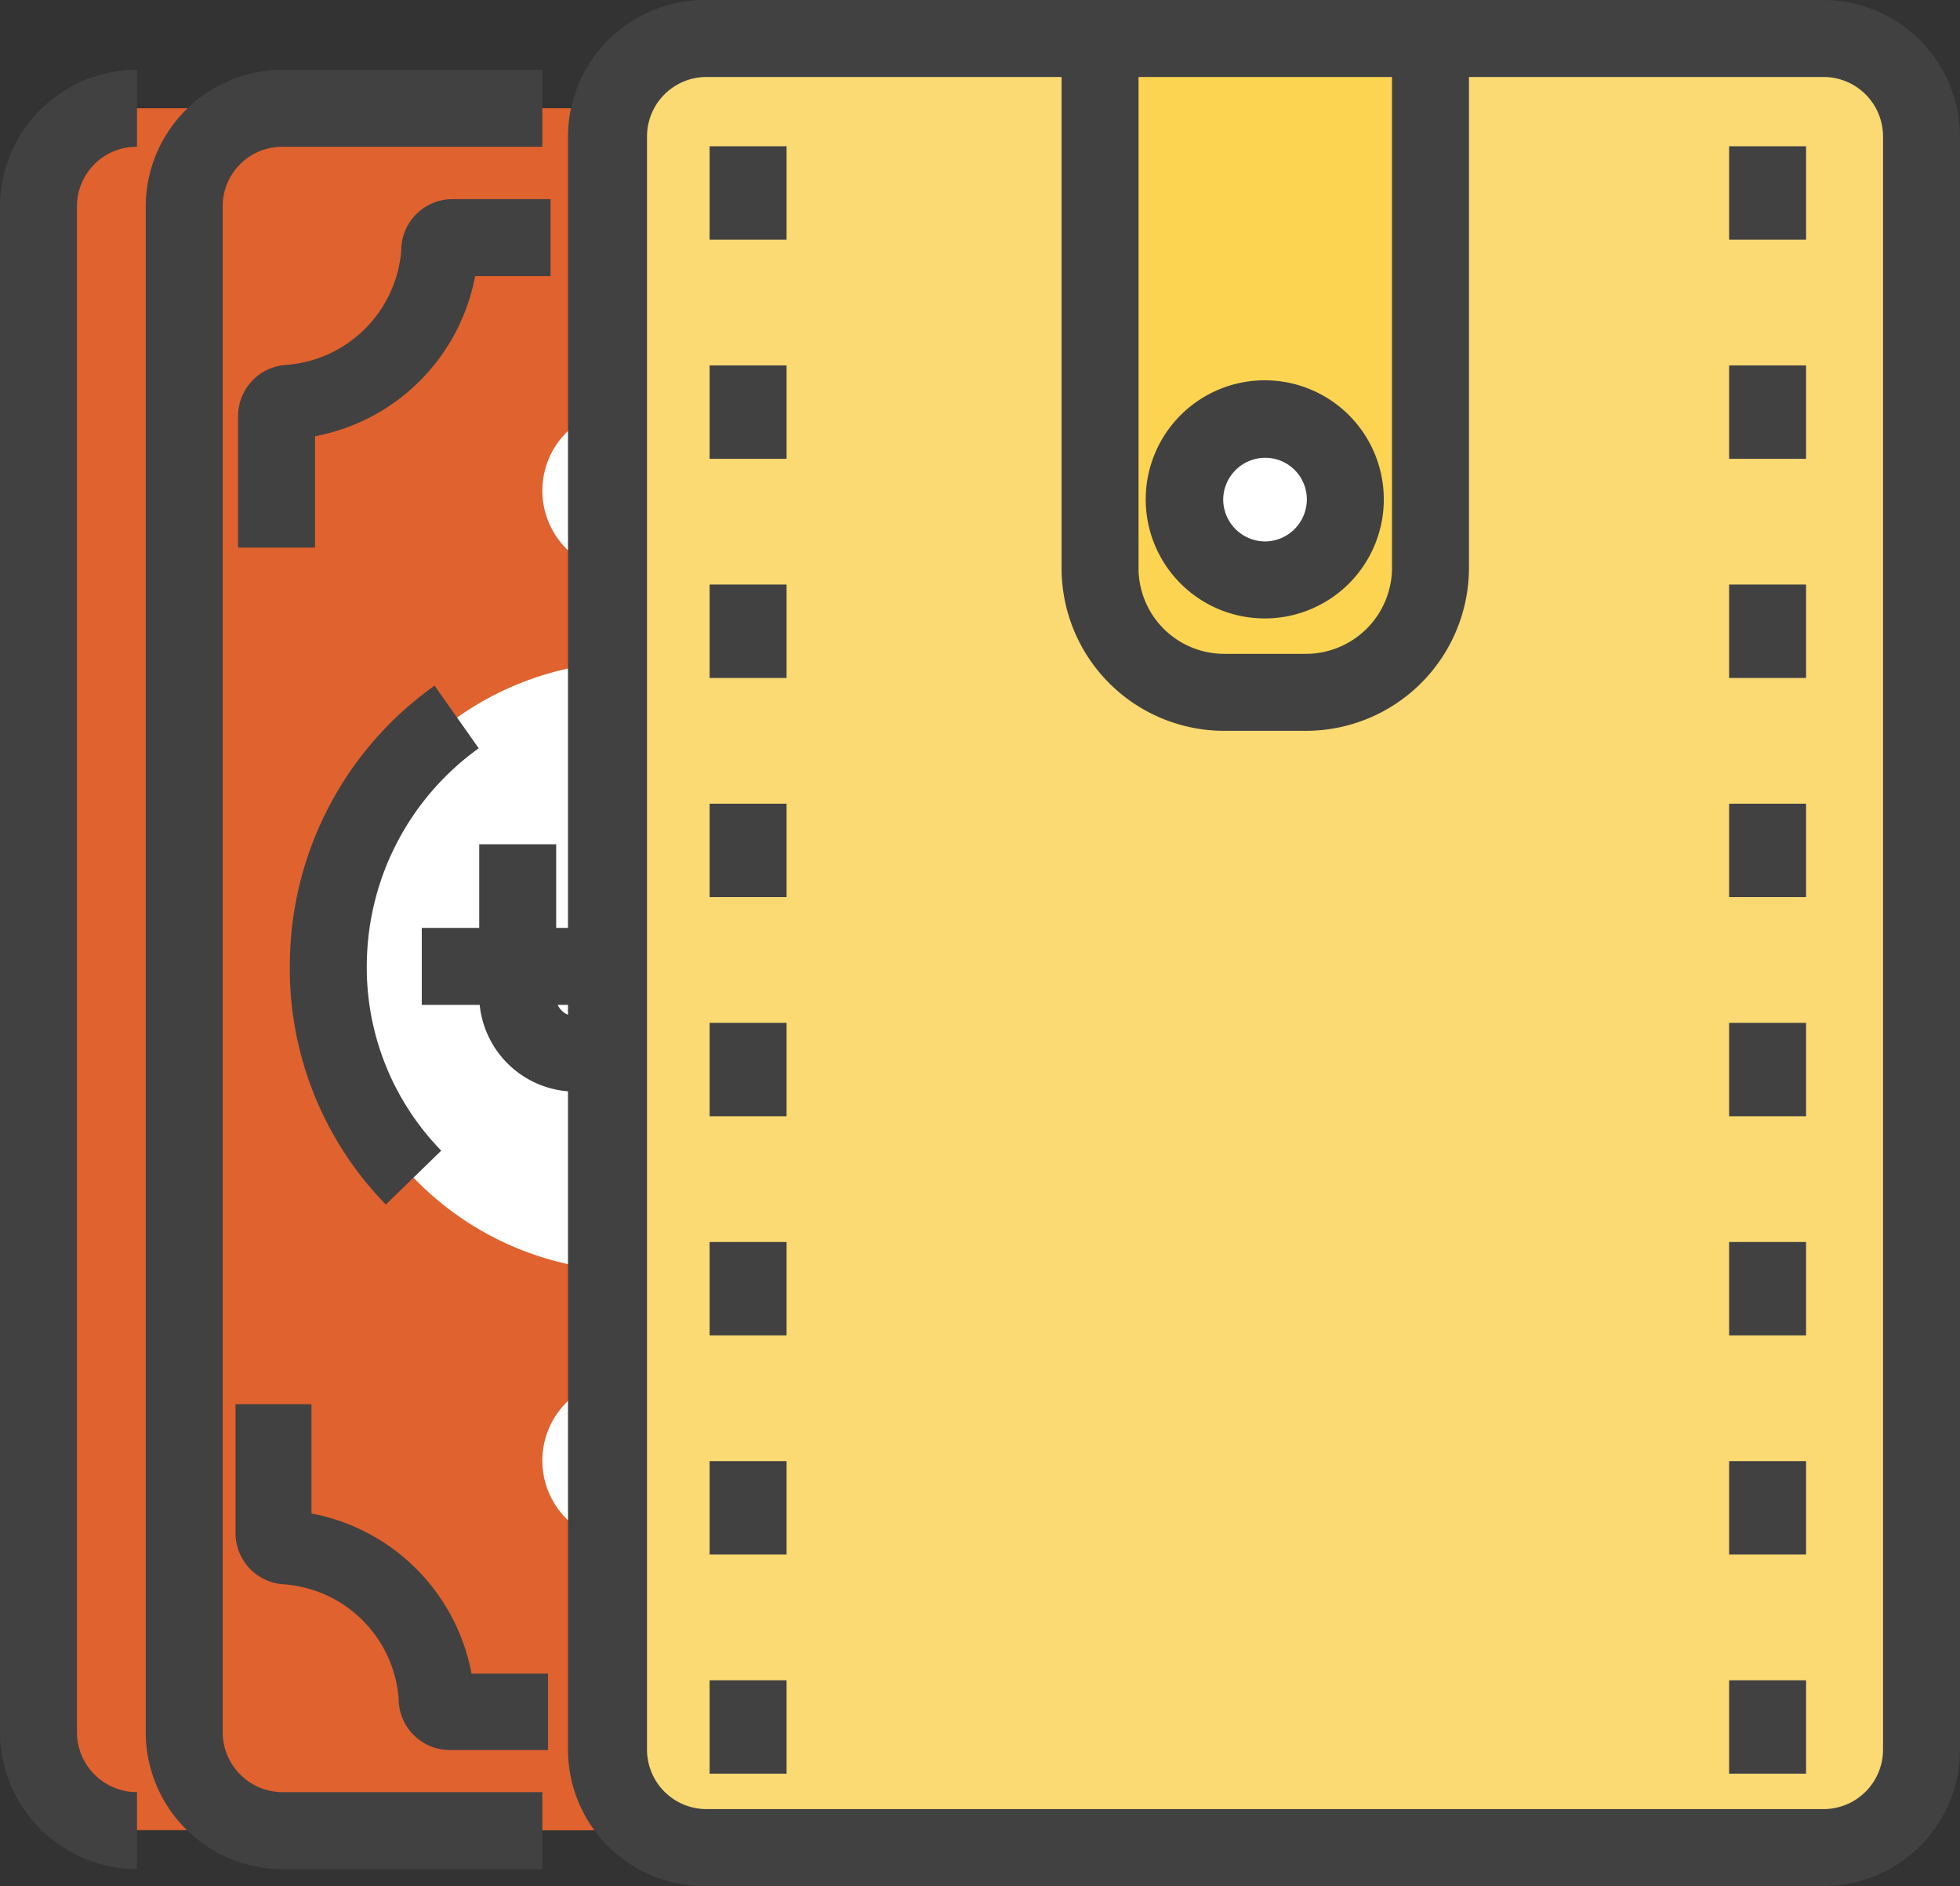 <svg id="Layer_1" data-name="Layer 1" xmlns="http://www.w3.org/2000/svg" width="38.2" height="36.75" viewBox="0 0 38.2 36.75"><rect x="0" y="0" width="38.2" height="36.75" fill="#333333" stroke="none"/><rect x="-6.26" y="11.7" width="33.55" height="17.65" rx="1.94" transform="translate(-10.95 29.4) rotate(-90)" style="fill:#e0622e"/><path d="M3.6,38.06A2.68,2.68,0,0,1,.93,35.39V5.67A2.67,2.67,0,0,1,3.6,3v1.5A1.16,1.16,0,0,0,2.43,5.67V35.39A1.17,1.17,0,0,0,3.6,36.56Z" transform="translate(-0.93 -1.64)" style="fill:#414142"/><rect x="-3.42" y="11.7" width="33.55" height="17.65" rx="1.94" transform="translate(-8.12 32.24) rotate(-90)" style="fill:#e0622e"/><path d="M11.5,38.06H6.43a2.67,2.67,0,0,1-2.66-2.67V5.67A2.67,2.67,0,0,1,6.43,3H11.5v1.5H6.43A1.16,1.16,0,0,0,5.27,5.67V35.39a1.17,1.17,0,0,0,1.16,1.17H11.5Z" transform="translate(-0.93 -1.64)" style="fill:#414142"/><path d="M19.21,20.59a5.94,5.94,0,1,1-5.82-6.06A5.94,5.94,0,0,1,19.21,20.59Z" transform="translate(-0.93 -1.64)" style="fill:#fff"/><path d="M14.7,11.23A1.6,1.6,0,1,1,13.13,9.6,1.6,1.6,0,0,1,14.7,11.23Z" transform="translate(-0.93 -1.64)" style="fill:#fff"/><path d="M14.7,30.13a1.6,1.6,0,1,1-1.57-1.63A1.6,1.6,0,0,1,14.7,30.13Z" transform="translate(-0.93 -1.64)" style="fill:#fff"/><path d="M8.45,25.11a6.58,6.58,0,0,1-1.87-4.77A6.69,6.69,0,0,1,9.4,15l.86,1.22a5.23,5.23,0,0,0-2.18,4.14,5.11,5.11,0,0,0,1.45,3.7Z" transform="translate(-0.93 -1.64)" style="fill:#414142"/><path d="M12.14,22.91A1.88,1.88,0,0,1,10.27,21V18.09h1.5V21a.38.38,0,1,0,.75,0V19.82a1.88,1.88,0,0,1,3.75,0v3h-1.5v-3a.38.38,0,0,0-.75,0V21A1.88,1.88,0,0,1,12.14,22.91Z" transform="translate(-0.93 -1.64)" style="fill:#414142"/><rect x="8.22" y="18.08" width="8.22" height="1.5" style="fill:#414142"/><path d="M7.07,12.31H5.57V9.75a1,1,0,0,1,.94-1A2.43,2.43,0,0,0,8.75,6.52a1,1,0,0,1,1-1h1.91v1.5H10.19a3.91,3.91,0,0,1-3.12,3.12Z" transform="translate(-0.93 -1.64)" style="fill:#414142"/><path d="M11.61,35.74H9.7a1,1,0,0,1-1-1,2.42,2.42,0,0,0-2.24-2.23,1,1,0,0,1-.94-1V29H7v2.13a3.91,3.91,0,0,1,3.12,3.12h1.49Z" transform="translate(-0.93 -1.64)" style="fill:#414142"/><rect x="7.96" y="7.22" width="35.25" height="25.59" rx="1.91" transform="translate(4.63 43.96) rotate(-90)" style="fill:#fbda73"/><path d="M36.47,38.39H14.7A2.66,2.66,0,0,1,12,35.73V4.3A2.67,2.67,0,0,1,14.7,1.64H36.47A2.67,2.67,0,0,1,39.13,4.3V35.73A2.66,2.66,0,0,1,36.47,38.39ZM14.7,3.14A1.16,1.16,0,0,0,13.54,4.3V35.73a1.16,1.16,0,0,0,1.16,1.16H36.47a1.16,1.16,0,0,0,1.16-1.16V4.3a1.16,1.16,0,0,0-1.16-1.16Z" transform="translate(-0.93 -1.64)" style="fill:#414142"/><path d="M21.64,5.54H32a0,0,0,0,1,0,0V12a0,0,0,0,1,0,0H21.64a2.42,2.42,0,0,1-2.42-2.42V8A2.42,2.42,0,0,1,21.64,5.54Z" transform="translate(15.89 32.71) rotate(-90)" style="fill:#fcd451"/><path d="M26.38,15.88H24.79a3.17,3.17,0,0,1-3.17-3.17V1.64h7.94V12.71A3.18,3.18,0,0,1,26.38,15.88ZM23.12,3.14v9.57a1.67,1.67,0,0,0,1.67,1.67h1.59a1.68,1.68,0,0,0,1.68-1.67V3.14Z" transform="translate(-0.93 -1.64)" style="fill:#414142"/><path d="M25.59,9.81A1.57,1.57,0,1,1,24,11.37,1.56,1.56,0,0,1,25.59,9.81Z" transform="translate(-0.93 -1.64)" style="fill:#fff"/><path d="M25.59,13.69a2.32,2.32,0,1,1,2.31-2.32A2.32,2.32,0,0,1,25.59,13.69Zm0-3.13a.82.82,0,0,0-.82.81.82.82,0,0,0,.82.82.82.82,0,0,0,.81-.82A.81.81,0,0,0,25.59,10.56Z" transform="translate(-0.93 -1.64)" style="fill:#414142"/><rect x="13.83" y="2.85" width="1.5" height="1.82" style="fill:#414142"/><rect x="13.83" y="7.12" width="1.5" height="1.82" style="fill:#414142"/><rect x="13.83" y="11.39" width="1.5" height="1.82" style="fill:#414142"/><rect x="13.83" y="15.66" width="1.5" height="1.82" style="fill:#414142"/><rect x="13.83" y="19.93" width="1.5" height="1.82" style="fill:#414142"/><rect x="13.83" y="24.2" width="1.5" height="1.82" style="fill:#414142"/><rect x="13.83" y="28.47" width="1.5" height="1.82" style="fill:#414142"/><rect x="13.83" y="32.74" width="1.5" height="1.82" style="fill:#414142"/><rect x="33.7" y="2.85" width="1.5" height="1.82" style="fill:#414142"/><rect x="33.7" y="7.12" width="1.5" height="1.82" style="fill:#414142"/><rect x="33.7" y="11.39" width="1.5" height="1.82" style="fill:#414142"/><rect x="33.7" y="15.66" width="1.5" height="1.82" style="fill:#414142"/><rect x="33.7" y="19.93" width="1.5" height="1.82" style="fill:#414142"/><rect x="33.7" y="24.2" width="1.5" height="1.82" style="fill:#414142"/><rect x="33.7" y="28.47" width="1.5" height="1.82" style="fill:#414142"/><rect x="33.7" y="32.74" width="1.5" height="1.82" style="fill:#414142"/></svg>